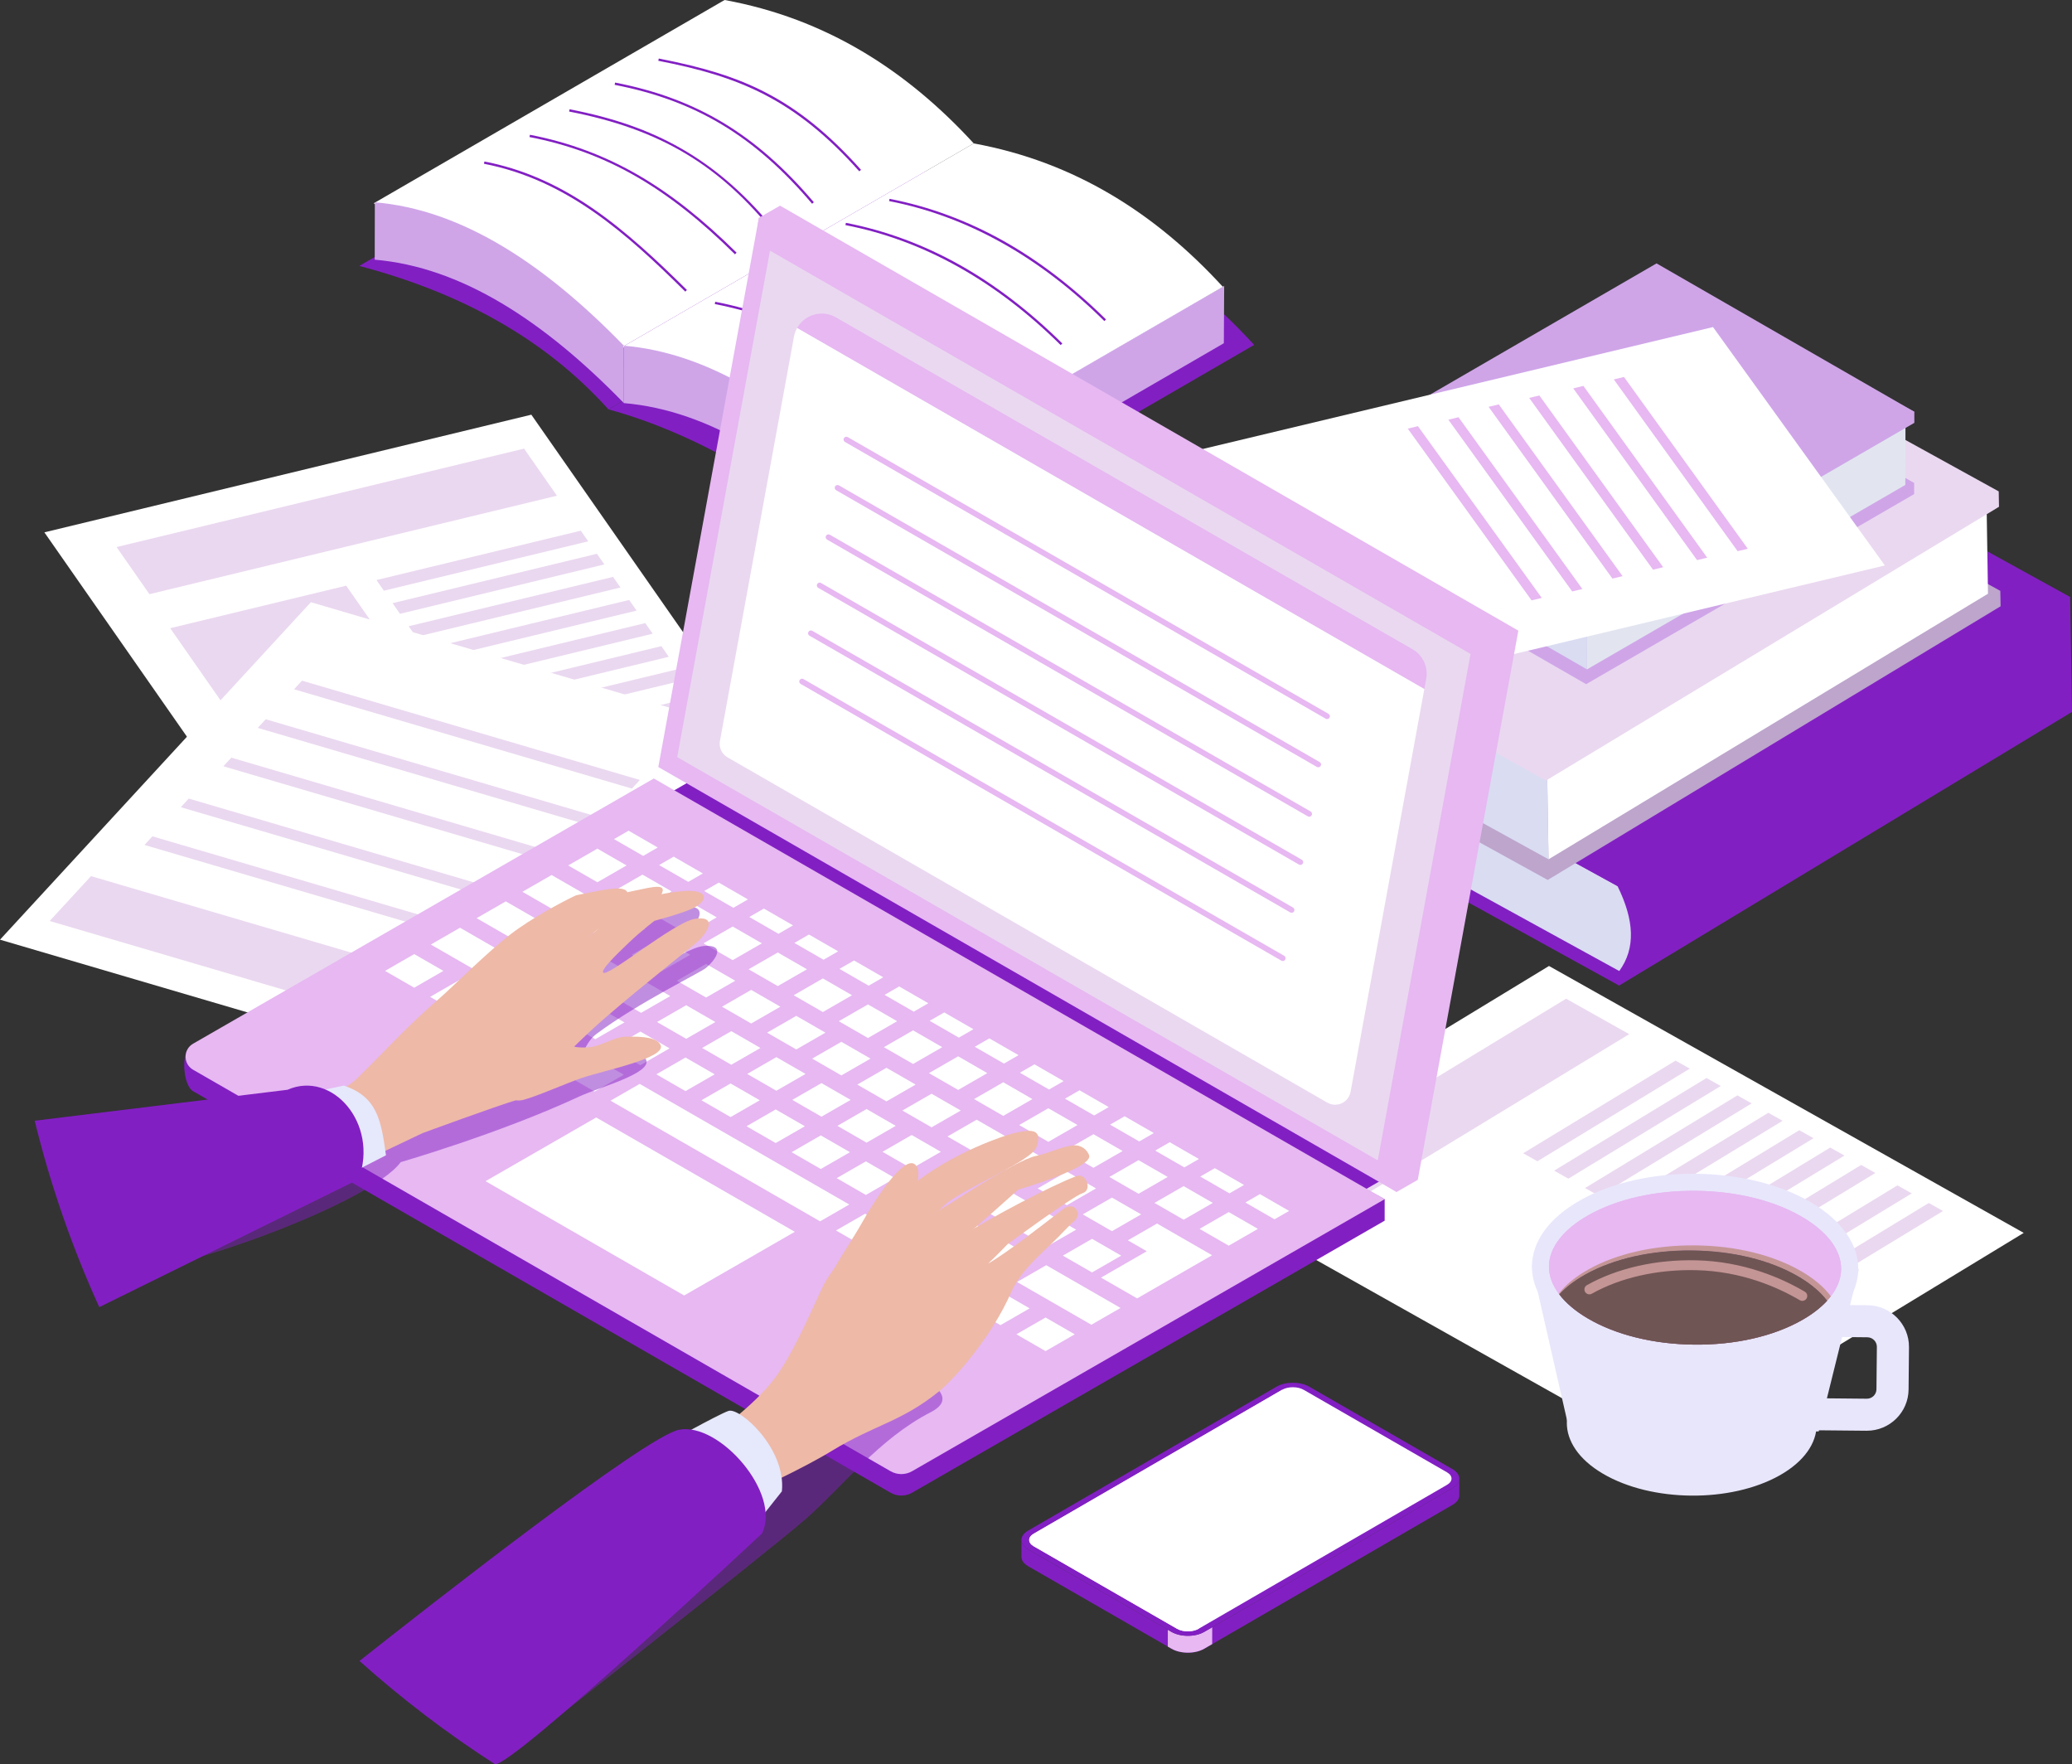 <svg width="195" height="166" viewBox="0 0 195 166" fill="none" xmlns="http://www.w3.org/2000/svg">
<rect x="0" y="0" width="195" height="166" fill="#333333" stroke="none"/>
<g clip-path="url(#clip0_14062_1858)">
<path d="M190.457 116.009L156.283 136.78L111.606 111.666L145.78 90.894L190.457 116.009Z" fill="white"/>
<path d="M118.794 111.355L124.732 114.691L153.328 97.31L147.39 93.973L118.794 111.355Z" fill="#EAD8F0"/>
<path d="M159.03 100.553L144.688 109.269L143.349 108.516L157.69 99.799L159.03 100.553Z" fill="#EAD8F0"/>
<path d="M161.942 102.188L147.6 110.906L146.261 110.153L160.602 101.436L161.942 102.188Z" fill="#EAD8F0"/>
<path d="M164.853 103.825L150.511 112.541L149.172 111.788L163.513 103.072L164.853 103.825Z" fill="#EAD8F0"/>
<path d="M167.764 105.461L153.423 114.178L152.083 113.426L166.423 104.708L167.764 105.461Z" fill="#EAD8F0"/>
<path d="M170.674 107.099L156.335 115.816L154.993 115.062L169.335 106.346L170.674 107.099Z" fill="#EAD8F0"/>
<path d="M173.586 108.733L159.245 117.451L157.905 116.698L172.247 107.98L173.586 108.733Z" fill="#EAD8F0"/>
<path d="M176.497 110.371L162.156 119.089L160.816 118.334L175.158 109.618L176.497 110.371Z" fill="#EAD8F0"/>
<path d="M179.916 112.293L151.115 129.798L149.775 129.044L178.574 111.538L179.916 112.293Z" fill="#EAD8F0"/>
<path d="M182.861 113.949L154.062 131.453L152.723 130.7L181.522 113.194L182.861 113.949Z" fill="#EAD8F0"/>
<path d="M73.279 72.373L27.449 83.444L4.176 50.091L50.004 39.02L73.279 72.373Z" fill="white"/>
<path d="M42.63 69.512L26.067 73.513L16.018 59.111L32.581 55.11L42.63 69.512Z" fill="#EAD8F0"/>
<path d="M10.971 51.476L14.064 55.909L52.414 46.644L49.321 42.213L10.971 51.476Z" fill="#EAD8F0"/>
<path d="M55.359 50.936L36.126 55.581L35.429 54.58L54.662 49.935L55.359 50.936Z" fill="#EAD8F0"/>
<path d="M56.877 53.109L37.643 57.755L36.944 56.755L56.178 52.108L56.877 53.109Z" fill="#EAD8F0"/>
<path d="M58.392 55.282L39.159 59.927L38.462 58.927L57.695 54.282L58.392 55.282Z" fill="#EAD8F0"/>
<path d="M59.91 57.454L40.676 62.101L39.977 61.101L59.211 56.454L59.91 57.454Z" fill="#EAD8F0"/>
<path d="M61.425 59.629L42.194 64.274L41.495 63.274L60.728 58.629L61.425 59.629Z" fill="#EAD8F0"/>
<path d="M62.943 61.801L43.71 66.448L43.011 65.447L62.244 60.801L62.943 61.801Z" fill="#EAD8F0"/>
<path d="M64.459 63.975L45.227 68.62L44.528 67.62L63.762 62.975L64.459 63.975Z" fill="#EAD8F0"/>
<path d="M66.24 66.527L27.617 75.857L26.918 74.856L65.541 65.526L66.24 66.527Z" fill="#EAD8F0"/>
<path d="M67.774 68.726L29.151 78.056L28.452 77.056L67.075 67.726L67.774 68.726Z" fill="#EAD8F0"/>
<path d="M29.257 56.665L73.523 69.673L44.267 101.427L0 88.419L29.257 56.665Z" fill="white"/>
<path d="M41.72 97.545L45.607 93.325L8.564 82.44L4.676 86.661L41.72 97.545Z" fill="#EAD8F0"/>
<path d="M25.006 67.678L56.803 77.022L56.055 77.834L24.258 68.49L25.006 67.678Z" fill="#EAD8F0"/>
<path d="M28.423 64.047L60.221 73.391L59.473 74.202L27.675 64.858L28.423 64.047Z" fill="#EAD8F0"/>
<path d="M21.772 71.291L53.57 80.635L52.822 81.448L21.023 72.103L21.772 71.291Z" fill="#EAD8F0"/>
<path d="M14.345 78.695L46.143 88.039L45.395 88.85L13.597 79.506L14.345 78.695Z" fill="#EAD8F0"/>
<path d="M17.764 75.143L49.56 84.487L48.814 85.297L17.016 75.955L17.764 75.143Z" fill="#EAD8F0"/>
<path d="M90.28 19.389L57.26 38.517C51.162 31.751 43.179 27.49 33.812 25.023L66.833 5.895C76.344 7.633 83.941 12.485 90.28 19.389Z" fill="#821FC3"/>
<path d="M118.031 32.453L82.493 53.04C74.373 46.074 65.907 40.885 57.261 38.517L92.798 17.931C103.033 19.803 111.211 25.023 118.031 32.453Z" fill="#821FC3"/>
<path d="M91.64 13.494L58.619 32.623L35.172 19.129L68.194 0C77.705 1.739 85.302 6.591 91.641 13.494H91.64Z" fill="white"/>
<path d="M35.275 19.035C43.406 19.718 51.16 24.752 58.714 32.529V37.929C51.16 30.164 43.396 25.129 35.265 24.434L35.277 19.035H35.275Z" fill="#CFA5E8"/>
<path d="M115.21 26.895L115.178 32.297L82.158 51.427L82.19 46.024L115.21 26.895Z" fill="#CFA5E8"/>
<path d="M115.087 26.988L82.067 46.117L58.619 32.623L91.639 13.494C101.15 15.233 108.748 20.085 115.087 26.988Z" fill="white"/>
<path d="M58.726 32.529C66.845 33.224 74.612 38.246 82.165 46.023V51.423C74.612 43.658 66.834 38.624 58.716 37.929L58.728 32.529H58.726Z" fill="#CFA5E8"/>
<path d="M103.935 30.211C97.791 24.133 90.975 20.336 83.677 18.921L83.719 18.709C87.439 19.43 91.058 20.769 94.473 22.689C97.802 24.561 101.037 27.041 104.088 30.057L103.935 30.211Z" fill="#821FC3"/>
<path d="M99.824 32.471C93.681 26.393 86.865 22.595 79.566 21.181L79.609 20.969C83.328 21.69 86.948 23.029 90.362 24.948C93.691 26.821 96.927 29.3 99.977 32.317L99.824 32.471Z" fill="#821FC3"/>
<path d="M95.541 34.986C89.397 28.907 82.582 25.11 75.283 23.696L75.325 23.483C79.045 24.205 82.664 25.544 86.079 27.463C89.408 29.335 92.644 31.815 95.694 34.831L95.541 34.986Z" fill="#821FC3"/>
<path d="M91.811 37.383C85.667 31.305 78.851 27.508 71.553 26.093L71.595 25.881C75.314 26.602 78.934 27.941 82.349 29.861C85.678 31.733 88.913 34.212 91.964 37.229L91.811 37.383Z" fill="#821FC3"/>
<path d="M87.526 39.898C81.383 33.819 74.567 30.022 67.269 28.608L67.311 28.395C71.03 29.117 74.65 30.456 78.066 32.375C81.395 34.248 84.631 36.727 87.681 39.743L87.528 39.898H87.526Z" fill="#821FC3"/>
<path d="M80.87 16.121C74.758 9.274 69.507 7.184 61.955 5.72L61.997 5.508C66.331 6.347 69.331 7.298 72.024 8.686C75.182 10.314 78.044 12.63 81.032 15.977L80.87 16.121Z" fill="#821FC3"/>
<path d="M76.426 19.17C71.027 12.804 65.47 9.459 57.846 7.982L57.888 7.77C61.731 8.514 65.045 9.744 68.026 11.528C71.043 13.336 73.845 15.79 76.593 19.03L76.428 19.17H76.426Z" fill="#821FC3"/>
<path d="M73.001 22.116C67.764 15.522 62.131 12.155 53.562 10.495L53.604 10.282C57.748 11.084 61.066 12.246 64.044 13.936C67.398 15.838 70.383 18.47 73.173 21.981L73.003 22.116H73.001Z" fill="#821FC3"/>
<path d="M69.17 23.93C62.748 17.577 56.964 14.277 49.831 12.894L49.873 12.682C53.588 13.401 56.957 14.661 60.169 16.535C63.176 18.288 66.17 20.655 69.323 23.775L69.17 23.93Z" fill="#821FC3"/>
<path d="M64.493 27.439C58.955 21.961 53.338 16.918 45.547 15.409L45.589 15.196C49.094 15.875 52.4 17.3 55.697 19.552C58.916 21.75 61.902 24.568 64.648 27.285L64.495 27.439H64.493Z" fill="#821FC3"/>
<path d="M160.75 46.67L118.127 72.424L118.153 73.872L152.378 92.738L195 66.985L194.851 57.623L160.75 46.67Z" fill="#821FC3"/>
<path d="M152.228 83.376C153.808 86.589 153.952 89.219 152.392 91.369L119.256 73.17L119.131 65.242L152.227 83.374L152.228 83.376Z" fill="#DADCF2"/>
<path d="M160.599 37.31L117.978 63.062L118.004 64.512L152.228 83.376L194.851 57.623L194.823 56.173L160.599 37.31Z" fill="#821FC3"/>
<path d="M154.029 36.734L111.406 62.487L111.434 63.937L145.659 82.8L188.281 57.047L188.253 55.598L154.029 36.734Z" fill="#BDA5CC"/>
<path d="M186.967 47.79L187.094 55.867L145.735 80.857L145.608 72.779L186.967 47.79Z" fill="white"/>
<path d="M152.643 29.586L152.77 37.663L111.434 63.937C110.862 61.236 110.762 55.812 111.256 53.128L152.643 29.586Z" fill="#BDA5CC"/>
<path d="M145.609 72.779L145.735 80.856L112.525 62.551L112.398 54.474L145.609 72.779Z" fill="#DADCF2"/>
<path d="M153.88 27.373L111.257 53.128L111.283 54.575L145.507 73.441L188.13 47.686L188.104 46.238L153.88 27.373Z" fill="#EAD8F0"/>
<path d="M180.146 46.493L149.275 64.377L125.013 50.413V49.376L155.884 32.53L180.146 45.456V46.493Z" fill="#CFA5E8"/>
<path d="M180.146 45.456L149.275 63.338L125.013 49.376L155.884 31.491L180.146 45.456Z" fill="#CFA5E8"/>
<path d="M179.329 39.843L179.312 45.63L149.356 62.984L149.372 57.197L179.329 39.843Z" fill="#E2E5F0"/>
<path d="M154.984 26.352L154.968 32.14L125.013 50.414C124.638 48.473 124.64 44.584 125.029 42.668L154.984 26.352Z" fill="#CFA5E8"/>
<path d="M149.373 57.198L149.357 62.985L125.812 49.435L125.83 43.648L149.373 57.198Z" fill="#DADCF2"/>
<path d="M180.163 39.786L149.292 57.67L125.029 43.706V42.669L155.9 25.823L180.163 38.749V39.786Z" fill="#CFA5E8"/>
<path d="M180.163 38.748L149.292 56.631L125.029 42.669L155.9 24.784L180.163 38.748Z" fill="#CFA5E8"/>
<path d="M106.095 43.942L122.269 66.372L177.39 53.207L161.216 30.776L106.095 43.942Z" fill="white"/>
<path d="M151.879 35.702L163.532 51.863L164.49 51.635L152.837 35.472L151.879 35.702Z" fill="#E7B8F2"/>
<path d="M148.06 36.542L159.713 52.704L160.671 52.476L149.017 36.312L148.06 36.542Z" fill="#E7B8F2"/>
<path d="M143.915 37.441L155.568 53.602L156.526 53.374L144.873 37.213L143.915 37.441Z" fill="#E7B8F2"/>
<path d="M140.096 38.281L151.749 54.442L152.707 54.214L141.053 38.053L140.096 38.281Z" fill="#E7B8F2"/>
<path d="M136.308 39.49L147.963 55.651L148.92 55.423L137.265 39.26L136.308 39.49Z" fill="#E7B8F2"/>
<path d="M132.487 40.331L144.141 56.492L145.1 56.264L133.445 40.101L132.487 40.331Z" fill="#E7B8F2"/>
<path d="M137.338 139.131V140.715C137.338 141.035 137.127 141.351 136.708 141.595L114.081 154.703L113.327 155.14C112.482 155.631 111.108 155.631 110.257 155.14L109.905 154.938L96.77 147.378C96.342 147.133 96.127 146.808 96.129 146.485V144.904C96.129 145.225 96.344 145.548 96.77 145.794L109.907 153.353L110.257 153.555C111.108 154.045 112.482 154.045 113.326 153.555L114.084 153.116L136.708 140.01C137.127 139.766 137.338 139.45 137.338 139.131Z" fill="#821FC3"/>
<path d="M114.084 153.116L114.081 154.703L113.327 155.139C112.482 155.631 111.108 155.631 110.257 155.139L109.905 154.938V153.353L110.257 153.555C111.108 154.044 112.482 154.044 113.326 153.555L114.084 153.116Z" fill="#E7B8F2"/>
<path d="M136.698 138.24L123.21 130.477C122.36 129.987 120.985 129.987 120.142 130.477L96.759 144.022C95.914 144.511 95.92 145.304 96.77 145.794L110.258 153.557C110.493 153.692 110.77 153.79 111.064 153.852C111.829 154.008 112.715 153.911 113.326 153.557L113.982 153.176L136.708 140.012C137.553 139.522 137.548 138.729 136.698 138.24Z" fill="#821FC3"/>
<path d="M136.182 138.538C136.746 138.862 136.747 139.389 136.189 139.713L112.807 153.258C112.247 153.583 111.335 153.583 110.772 153.258L97.284 145.495C96.721 145.171 96.719 144.644 97.277 144.32L120.66 130.775C121.22 130.45 122.131 130.45 122.695 130.775L136.182 138.538Z" fill="white"/>
<path d="M112.808 153.257C112.248 153.581 111.336 153.581 110.773 153.257L97.285 145.494C96.722 145.169 96.72 144.643 97.278 144.318L120.661 130.773C121.22 130.448 112.808 153.255 112.808 153.255V153.257Z" fill="white"/>
<path d="M130.426 110.813L127.955 112.234L62.807 74.74L65.278 73.317L130.426 110.813Z" fill="#821FC3"/>
<path d="M61.53 75.274L17.948 98.457C17.001 99.002 17.227 102.134 18.175 102.68L83.814 140.457C84.441 140.816 85.212 140.816 85.839 140.457L128.018 116.181L130.313 114.86V112.838L61.53 75.274Z" fill="#821FC3"/>
<path d="M61.53 73.253L18.175 98.204C17.228 98.749 17.228 100.113 18.175 100.659L83.814 138.435C84.441 138.795 85.212 138.795 85.838 138.435L128.018 114.16L130.313 112.838L61.53 73.251V73.253Z" fill="#E7B8F2"/>
<path d="M57.783 78.956L60.531 80.537L61.904 79.745L59.158 78.164L57.783 78.956Z" fill="white"/>
<path d="M62.027 81.398L64.775 82.979L66.148 82.188L63.402 80.606L62.027 81.398Z" fill="white"/>
<path d="M66.272 83.84L69.019 85.421L70.392 84.63L67.646 83.049L66.272 83.84Z" fill="white"/>
<path d="M70.516 86.284L73.263 87.865L74.636 87.073L71.89 85.492L70.516 86.284Z" fill="white"/>
<path d="M74.76 88.726L77.508 90.307L78.881 89.516L76.135 87.935L74.76 88.726Z" fill="white"/>
<path d="M79.004 91.167L81.752 92.749L83.125 91.958L80.377 90.377L79.004 91.167Z" fill="white"/>
<path d="M83.248 93.612L85.996 95.193L87.369 94.401L84.621 92.82L83.248 93.612Z" fill="white"/>
<path d="M87.492 96.054L90.24 97.635L91.613 96.844L88.865 95.263L87.492 96.054Z" fill="white"/>
<path d="M91.736 98.496L94.484 100.078L95.857 99.286L93.109 97.705L91.736 98.496Z" fill="white"/>
<path d="M95.981 100.939L98.728 102.518L100.101 101.728L97.355 100.147L95.981 100.939Z" fill="white"/>
<path d="M100.225 103.379L102.972 104.961L104.346 104.171L101.598 102.59L100.225 103.379Z" fill="white"/>
<path d="M104.469 105.823L107.217 107.404L108.59 106.614L105.842 105.033L104.469 105.823Z" fill="white"/>
<path d="M108.713 108.265L111.461 109.846L112.834 109.057L110.086 107.476L108.713 108.265Z" fill="white"/>
<path d="M112.957 110.708L115.705 112.289L117.078 111.499L114.33 109.918L112.957 110.708Z" fill="white"/>
<path d="M117.201 113.15L119.949 114.731L121.322 113.941L118.574 112.36L117.201 113.15Z" fill="white"/>
<path d="M53.474 81.434L56.221 83.016L58.969 81.434L56.221 79.853L53.474 81.434Z" fill="white"/>
<path d="M57.718 83.877L60.466 85.458L63.212 83.877L60.466 82.296L57.718 83.877Z" fill="white"/>
<path d="M61.962 86.319L64.71 87.9L67.456 86.319L64.71 84.738L61.962 86.319Z" fill="white"/>
<path d="M66.206 88.763L68.954 90.344L71.702 88.763L68.954 87.182L66.206 88.763Z" fill="white"/>
<path d="M70.45 91.205L73.198 92.786L75.946 91.205L73.198 89.624L70.45 91.205Z" fill="white"/>
<path d="M74.694 93.647L77.442 95.228L80.188 93.647L77.442 92.066L74.694 93.647Z" fill="white"/>
<path d="M78.939 96.091L81.686 97.672L84.433 96.091L81.686 94.51L78.939 96.091Z" fill="white"/>
<path d="M83.183 98.533L85.93 100.114L88.677 98.533L85.93 96.952L83.183 98.533Z" fill="white"/>
<path d="M87.427 100.976L90.175 102.557L92.921 100.976L90.175 99.394L87.427 100.976Z" fill="white"/>
<path d="M91.671 103.418L94.419 104.999L97.165 103.418L94.419 101.837L91.671 103.418Z" fill="white"/>
<path d="M95.915 105.86L98.663 107.441L101.409 105.86L98.663 104.279L95.915 105.86Z" fill="white"/>
<path d="M100.159 108.304L102.907 109.885L105.653 108.304L102.907 106.723L100.159 108.304Z" fill="white"/>
<path d="M104.403 110.746L107.149 112.327L109.897 110.746L107.149 109.165L104.403 110.746Z" fill="white"/>
<path d="M108.647 113.188L111.394 114.769L114.141 113.188L111.394 111.607L108.647 113.188Z" fill="white"/>
<path d="M112.892 115.631L115.638 117.212L118.386 115.631L115.638 114.05L112.892 115.631Z" fill="white"/>
<path d="M49.164 83.914L53.718 86.536L56.466 84.955L51.912 82.335L49.164 83.914Z" fill="white"/>
<path d="M55.216 87.397L57.962 88.978L60.71 87.397L57.962 85.816L55.216 87.397Z" fill="white"/>
<path d="M59.459 89.84L62.207 91.421L64.955 89.84L62.207 88.259L59.459 89.84Z" fill="white"/>
<path d="M63.704 92.282L66.45 93.863L69.198 92.282L66.45 90.701L63.704 92.282Z" fill="white"/>
<path d="M67.948 94.726L70.694 96.307L73.442 94.726L70.694 93.144L67.948 94.726Z" fill="white"/>
<path d="M72.192 97.168L74.939 98.749L77.686 97.168L74.939 95.587L72.192 97.168Z" fill="white"/>
<path d="M76.436 99.61L79.183 101.191L81.93 99.61L79.183 98.029L76.436 99.61Z" fill="white"/>
<path d="M80.679 102.054L83.427 103.635L86.174 102.054L83.427 100.473L80.679 102.054Z" fill="white"/>
<path d="M84.923 104.496L87.671 106.077L90.419 104.496L87.671 102.915L84.923 104.496Z" fill="white"/>
<path d="M89.167 106.938L91.915 108.519L94.663 106.938L91.915 105.357L89.167 106.938Z" fill="white"/>
<path d="M93.411 109.381L96.159 110.962L98.907 109.381L96.159 107.8L93.411 109.381Z" fill="white"/>
<path d="M97.656 111.823L100.404 113.404L103.152 111.823L100.404 110.242L97.656 111.823Z" fill="white"/>
<path d="M101.9 114.267L104.648 115.848L107.396 114.267L104.648 112.686L101.9 114.267Z" fill="white"/>
<path d="M44.855 86.395L51.845 90.419L54.593 88.838L47.602 84.814L44.855 86.395Z" fill="white"/>
<path d="M53.343 91.28L56.089 92.861L58.837 91.28L56.089 89.699L53.343 91.28Z" fill="white"/>
<path d="M57.587 93.724L60.335 95.305L63.081 93.724L60.335 92.143L57.587 93.724Z" fill="white"/>
<path d="M61.831 96.166L64.579 97.747L67.325 96.166L64.579 94.585L61.831 96.166Z" fill="white"/>
<path d="M66.075 98.608L68.823 100.189L71.569 98.608L68.823 97.027L66.075 98.608Z" fill="white"/>
<path d="M70.319 101.052L73.065 102.633L75.813 101.052L73.065 99.471L70.319 101.052Z" fill="white"/>
<path d="M74.564 103.494L77.31 105.075L80.058 103.494L77.31 101.913L74.564 103.494Z" fill="white"/>
<path d="M78.808 105.937L81.554 107.518L84.302 105.937L81.554 104.355L78.808 105.937Z" fill="white"/>
<path d="M83.052 108.379L85.798 109.96L88.546 108.379L85.798 106.798L83.052 108.379Z" fill="white"/>
<path d="M87.296 110.821L90.042 112.402L92.79 110.821L90.042 109.24L87.296 110.821Z" fill="white"/>
<path d="M91.54 113.265L94.286 114.846L97.034 113.265L94.286 111.684L91.54 113.265Z" fill="white"/>
<path d="M95.782 115.707L98.53 117.288L101.278 115.707L98.53 114.126L95.782 115.707Z" fill="white"/>
<path d="M100.026 118.149L102.774 119.73L105.522 118.149L102.774 116.568L100.026 118.149Z" fill="white"/>
<path d="M106.143 116.709L107.928 117.735L103.619 120.217L107.018 122.173L114.075 118.111L108.891 115.128L106.143 116.709Z" fill="white"/>
<path d="M40.546 88.877L47.538 92.899L50.284 91.318L43.292 87.294L40.546 88.877Z" fill="white"/>
<path d="M49.034 93.76L51.782 95.341L54.528 93.76L51.782 92.179L49.034 93.76Z" fill="white"/>
<path d="M53.278 96.203L56.024 97.784L58.772 96.203L56.024 94.622L53.278 96.203Z" fill="white"/>
<path d="M57.523 98.645L60.269 100.227L63.016 98.645L60.269 97.064L57.523 98.645Z" fill="white"/>
<path d="M61.767 101.088L64.513 102.669L67.261 101.088L64.513 99.507L61.767 101.088Z" fill="white"/>
<path d="M66.011 103.53L68.757 105.111L71.505 103.53L68.757 101.949L66.011 103.53Z" fill="white"/>
<path d="M70.255 105.974L73.001 107.555L75.749 105.974L73.001 104.393L70.255 105.974Z" fill="white"/>
<path d="M74.499 108.416L77.245 109.997L79.993 108.416L77.245 106.835L74.499 108.416Z" fill="white"/>
<path d="M78.741 110.858L81.489 112.439L84.237 110.858L81.489 109.277L78.741 110.858Z" fill="white"/>
<path d="M82.986 113.302L85.734 114.883L88.482 113.302L85.734 111.721L82.986 113.302Z" fill="white"/>
<path d="M87.231 115.744L89.978 117.325L92.726 115.744L89.978 114.163L87.231 115.744Z" fill="white"/>
<path d="M91.474 118.187L94.222 119.768L96.969 118.187L94.222 116.605L91.474 118.187Z" fill="white"/>
<path d="M95.718 120.629L102.71 124.653L105.458 123.072L98.466 119.048L95.718 120.629Z" fill="white"/>
<path d="M36.236 91.356L38.982 92.938L41.73 91.356L38.982 89.775L36.236 91.356Z" fill="white"/>
<path d="M40.48 93.799L43.227 95.38L45.974 93.799L43.227 92.218L40.48 93.799Z" fill="white"/>
<path d="M44.725 96.241L47.471 97.822L50.219 96.241L47.471 94.66L44.725 96.241Z" fill="white"/>
<path d="M48.969 98.685L51.715 100.266L54.463 98.685L51.715 97.103L48.969 98.685Z" fill="white"/>
<path d="M53.213 101.127L55.959 102.708L58.707 101.127L55.959 99.546L53.213 101.127Z" fill="white"/>
<path d="M57.457 103.569L77.18 114.921L79.928 113.34L60.203 101.988L57.457 103.569Z" fill="white"/>
<path d="M74.802 115.907L56.109 105.148L50.902 108.146L45.695 111.143L64.386 121.899L69.594 118.904L74.802 115.907Z" fill="white"/>
<path d="M78.677 115.782L81.425 117.363L84.172 115.782L81.425 114.201L78.677 115.782Z" fill="white"/>
<path d="M82.921 118.225L85.669 119.806L88.417 118.225L85.669 116.643L82.921 118.225Z" fill="white"/>
<path d="M87.164 120.668L89.912 122.249L92.66 120.668L89.912 119.085L87.164 120.668Z" fill="white"/>
<path d="M91.408 123.11L94.156 124.691L96.904 123.11L94.156 121.527L91.408 123.11Z" fill="white"/>
<path d="M95.652 125.553L98.4 127.133L101.148 125.553L98.4 123.971L95.652 125.553Z" fill="white"/>
<path d="M133.429 111.018L131.437 112.159L63.949 71.031L71.42 20.494L73.413 19.352L142.895 59.341L133.429 111.018Z" fill="#E7B8F2"/>
<path d="M131.437 112.159L61.955 72.172L71.42 20.494L140.902 60.481L131.437 112.159Z" fill="#E7B8F2"/>
<path d="M63.734 71.241L72.464 23.584L138.395 61.529L129.666 109.186L63.734 71.241Z" fill="#EAD8F0"/>
<path d="M134.223 63.868L134.046 64.837L75.017 30.863C75.712 29.619 77.342 29.098 78.673 29.863L132.935 61.092C133.91 61.654 134.426 62.764 134.223 63.868Z" fill="#E7B8F2"/>
<path d="M134.046 64.836L127.103 102.744C126.92 103.743 125.801 104.259 124.919 103.752L68.465 71.26C67.926 70.95 67.641 70.336 67.754 69.727L74.721 31.687C74.776 31.387 74.878 31.112 75.017 30.864L134.046 64.838V64.836Z" fill="white"/>
<path d="M124.896 67.66C124.852 67.66 124.806 67.649 124.764 67.625L79.522 41.586C79.395 41.514 79.353 41.353 79.425 41.226C79.497 41.1 79.659 41.058 79.786 41.13L125.028 67.169C125.155 67.24 125.197 67.402 125.125 67.528C125.075 67.613 124.987 67.66 124.896 67.66Z" fill="#E7B8F2"/>
<path d="M124.065 72.197C124.021 72.197 123.975 72.187 123.932 72.162L78.689 46.127C78.562 46.055 78.52 45.894 78.592 45.767C78.664 45.641 78.826 45.599 78.953 45.671L124.197 71.706C124.323 71.778 124.366 71.939 124.293 72.066C124.244 72.15 124.156 72.197 124.065 72.197Z" fill="#E7B8F2"/>
<path d="M123.212 76.847C123.168 76.847 123.122 76.836 123.08 76.812L77.838 50.775C77.711 50.703 77.669 50.541 77.741 50.415C77.813 50.288 77.975 50.246 78.102 50.318L123.344 76.355C123.471 76.427 123.513 76.589 123.441 76.715C123.392 76.799 123.304 76.847 123.212 76.847Z" fill="#E7B8F2"/>
<path d="M122.381 81.386C122.337 81.386 122.291 81.375 122.249 81.351L77.005 55.313C76.878 55.242 76.836 55.08 76.908 54.954C76.98 54.828 77.142 54.785 77.269 54.857L122.513 80.894C122.64 80.966 122.682 81.128 122.61 81.254C122.56 81.338 122.472 81.386 122.381 81.386Z" fill="#E7B8F2"/>
<path d="M121.558 85.887C121.514 85.887 121.468 85.876 121.426 85.852L76.182 59.815C76.055 59.743 76.013 59.581 76.085 59.455C76.157 59.328 76.319 59.286 76.446 59.358L121.69 85.395C121.816 85.467 121.859 85.629 121.787 85.755C121.737 85.839 121.649 85.887 121.558 85.887Z" fill="#E7B8F2"/>
<path d="M120.725 90.427C120.681 90.427 120.635 90.417 120.593 90.392L75.351 64.354C75.224 64.282 75.182 64.12 75.254 63.994C75.326 63.867 75.488 63.825 75.615 63.897L120.857 89.936C120.984 90.008 121.026 90.17 120.954 90.296C120.904 90.38 120.816 90.427 120.725 90.427Z" fill="#E7B8F2"/>
<path opacity="0.5" d="M66.213 89.016C64.227 89.188 57.457 94.058 57.233 93.41C57.13 93.107 58.318 92.066 59.89 90.773C61.105 89.775 61.895 89.273 61.895 89.273C61.895 89.273 63.513 88.137 64.447 87.685C65.382 87.232 66.584 85.64 65.261 85.354C63.937 85.068 60.872 86.607 59.635 87.453C57.184 89.127 54.575 91.205 54.141 91.524C53.827 91.754 54.042 90.117 53.172 90.055C52.22 89.987 50.641 90.994 50.641 90.994C50.828 89.285 49.953 88.86 48.817 89.197C46.409 90.794 38.509 100.784 35.323 103.469C32.82 105.578 23.351 107.326 23.351 107.326C23.351 107.326 9.962 118.038 13.778 119.158C16.068 119.83 34.712 113.388 37.713 109.351C37.713 109.351 47.059 106.648 54.537 103.167C56.389 102.305 61.376 100.994 60.807 99.712C60.504 99.029 56.734 99.685 55.672 99.712C55.133 99.726 54.436 100.284 53.998 100.191C54.965 99.37 55.017 98.12 56.154 97.273C60.133 94.311 65.931 91.52 66.458 91.066C67.567 90.106 68.202 88.843 66.216 89.013L66.213 89.016Z" fill="#821FC3"/>
<path opacity="0.5" d="M78.698 127.22C76.29 128.817 77.279 131.036 74.093 133.721C71.59 135.83 48.374 154.77 48.374 154.77L47.218 165.723C47.218 165.723 72.329 145.987 75.8 142.956C79.272 139.924 82.725 135.376 87.587 132.884C92.451 130.392 79.833 126.883 78.698 127.22Z" fill="#821FC3"/>
<path d="M59.71 83.81C57.798 84.221 55.188 84.796 53.778 86.116C51.345 88.39 49.259 90.075 49.259 90.075C47.111 92.112 52.137 92.453 53.496 90.936C54.148 90.231 54.596 88.65 56.269 87.443C57.043 86.883 58.539 86 58.539 86C58.539 86 61.437 85.97 62.291 84.07C62.708 83.142 61.539 83.419 59.712 83.81H59.71Z" fill="#EEB9A7"/>
<path d="M54.231 84.237C52.973 84.814 49.952 86.439 48.051 87.911C48.329 89.215 49.774 90.08 51.138 89.331C51.666 88.659 55.118 85.554 55.118 85.554C55.118 85.554 59.227 84.981 59.067 84.058C58.907 83.135 56.407 83.836 54.231 84.237Z" fill="#EEB9A7"/>
<path d="M65.388 86.46C63.419 86.775 57.024 92.126 56.755 91.496C56.628 91.201 57.737 90.076 59.211 88.672C60.349 87.588 61.594 86.644 61.594 86.644C61.594 86.644 64.553 85.863 65.451 85.344C66.349 84.824 66.683 84.047 65.342 83.857C64 83.669 59.885 84.449 58.712 85.382C56.392 87.23 53.942 89.492 53.532 89.843C53.236 90.094 53.331 88.448 52.458 88.448C51.504 88.448 50.002 89.569 50.002 89.569C50.062 87.851 49.159 87.491 48.052 87.911C45.767 89.68 42.588 92.875 41.456 93.854C37.979 96.864 36.613 98.539 33.631 101.449C31.288 103.735 26.939 103.656 26.939 103.656L33.253 109.717L39.768 106.622C39.768 106.622 46.547 104.123 48.694 103.482C49.826 103.144 52.813 99.353 56.987 95.744C60.737 92.499 65.285 88.981 65.776 88.492C66.812 87.454 67.354 86.147 65.386 86.463L65.388 86.46Z" fill="#EEB9A7"/>
<path d="M58.798 97.554C57.848 97.584 56.552 98.433 55.496 98.537C53.89 98.695 52.607 98.121 52.146 98.154C50.509 98.272 48.463 96.882 47.212 97.807C45.958 98.735 46.608 104.21 49.277 103.487C50.65 103.115 53.121 101.993 54.778 101.423C56.709 100.756 62.819 99.549 62.159 98.312C61.807 97.654 60.634 97.496 58.798 97.554Z" fill="#EEB9A7"/>
<path d="M28.514 102.96L33.279 110.27L36.326 108.707C35.873 105.434 35.52 103.213 32.36 102.147L28.512 102.96H28.514Z" fill="#E6E8FB"/>
<path d="M33.753 110.965L9.344 122.994C6.799 117.403 4.755 111.537 3.266 105.455L27.06 102.542C31.248 100.695 35.671 105.71 33.753 110.965Z" fill="#821FC3"/>
<path d="M86.099 109.556C84.992 108.691 82.131 113.255 81.136 115.035C80.284 116.559 78.744 118.79 78.139 120.074C76.961 122.568 82.254 124.161 83.39 123.092C84.523 122.026 83.506 119.776 83.909 118.188C84.24 116.881 87.458 110.618 86.1 109.556H86.099Z" fill="#EEB9A7"/>
<path d="M95.362 106.642C94.684 106.8 89.733 108.384 85.874 111.499L87.993 114.48C87.993 114.48 88.178 114.159 88.58 113.698C90.028 112.027 97.045 109.381 97.559 107.912C98.214 106.036 96.762 106.319 95.364 106.642H95.362Z" fill="#EEB9A7"/>
<path d="M100.988 107.781C99.893 107.89 98.573 108.56 97.49 108.77C95.588 109.139 88.46 113.88 88.46 113.88L90.53 116.539C91.21 116.093 95.818 111.945 95.818 111.945C95.818 111.945 102.923 109.872 102.5 108.704C102.319 108.2 101.779 107.702 100.988 107.781Z" fill="#EEB9A7"/>
<path d="M101.292 110.673C98.766 111.622 92.957 114.753 90.81 116.118C90.746 116.158 90.69 116.193 90.639 116.227C90.634 115.907 90.581 114.033 90.065 113.484C89.5 112.882 88.347 113.979 88.347 113.979C88.347 113.979 88.319 111.819 87.775 111.134C87.231 110.448 85.874 111.499 85.874 111.499C81.579 114.967 78.104 119.743 77.572 120.794C76.563 122.791 74.773 127.241 72.86 129.759C70.946 132.279 67.183 134.966 67.183 134.966L71.212 140.153C71.212 140.153 75.488 138.224 78.285 136.519C82.369 134.03 84.786 133.816 88.366 130.928C89.724 129.833 93.271 125.93 95.179 121.566C95.936 119.836 97.566 118.338 98.909 117.069C99.895 116.135 100.675 115.242 101.101 114.898C101.889 114.261 101.153 112.914 99.999 113.81C98.192 115.214 94.712 117.923 92.993 118.899C93.82 118.118 94.827 117.071 94.827 117.071C94.827 117.071 100.956 112.561 101.889 112.271C102.824 111.982 102.236 110.315 101.291 110.669L101.292 110.673Z" fill="#EEB9A7"/>
<path d="M68.559 132.76C67.512 133.125 62.59 135.892 62.59 135.892L69.592 145.361L73.585 140.328C73.995 136.282 69.605 132.395 68.557 132.76H68.559Z" fill="#E6E8FB"/>
<path d="M71.704 144.297C71.704 144.297 48.258 166.217 46.585 166H46.582C42.07 163.099 37.808 159.848 33.83 156.286C40.588 150.941 60.749 135.156 63.9 134.535C67.695 133.784 73.587 140.538 71.702 144.297H71.704Z" fill="#821FC3"/>
<path d="M167.574 129.257C169.857 130.6 170.989 132.344 170.972 134.076C170.956 135.808 169.79 137.529 167.483 138.828C165.175 140.126 162.159 140.76 159.149 140.73C156.141 140.702 153.138 140.012 150.855 138.668C148.572 137.326 147.44 135.581 147.457 133.849C147.473 132.117 148.638 130.396 150.946 129.098C153.254 127.799 156.269 127.166 159.28 127.195C162.29 127.225 165.291 127.913 167.574 129.257Z" fill="#E8E6FB"/>
<path d="M147.664 134.466L171.161 134.691L174.948 119.433L144.172 119.139L147.664 134.466Z" fill="#E8E6FB"/>
<path d="M170.445 113.141C173.427 114.896 174.904 117.172 174.883 119.434C174.862 121.696 173.341 123.944 170.325 125.64C167.31 127.337 163.372 128.162 159.443 128.125C155.514 128.088 151.592 127.188 148.61 125.433C145.628 123.679 144.151 121.403 144.172 119.141C144.193 116.879 145.714 114.631 148.73 112.934C151.745 111.237 155.683 110.413 159.612 110.449C163.541 110.486 167.463 111.386 170.445 113.141Z" fill="#E8E6FB"/>
<path d="M159.457 126.522C163.28 126.559 166.859 125.75 169.533 124.244C171.929 122.896 173.256 121.182 173.274 119.418C173.291 117.655 171.996 115.916 169.626 114.521C166.982 112.964 163.419 112.087 159.594 112.052C155.771 112.015 152.192 112.824 149.516 114.33C147.12 115.677 145.793 117.392 145.776 119.155C145.758 120.919 147.054 122.658 149.423 124.053C152.069 125.609 155.63 126.487 159.455 126.523L159.457 126.522Z" fill="#E7B8F2"/>
<path d="M145.779 119.155C145.77 120.032 146.087 120.905 146.698 121.729C147.316 122.563 148.235 123.352 149.425 124.053C152.07 125.609 155.631 126.485 159.457 126.522C163.28 126.558 166.859 125.749 169.535 124.244C170.739 123.567 171.672 122.796 172.305 121.973C172.932 121.161 173.265 120.294 173.273 119.417C173.291 117.653 171.995 115.914 169.626 114.521C166.982 112.964 163.419 112.087 159.594 112.05C155.771 112.013 152.192 112.822 149.516 114.328C147.12 115.675 145.793 117.39 145.775 119.153L145.779 119.155Z" fill="#E7B8F2"/>
<path d="M146.698 121.729C146.716 121.751 146.732 121.774 146.751 121.797C147.358 121.129 148.173 120.504 149.171 119.941C151.845 118.435 155.424 117.628 159.249 117.665C163.073 117.701 166.636 118.577 169.281 120.134C170.44 120.814 171.341 121.579 171.955 122.39C172.082 122.255 172.197 122.115 172.306 121.976C171.688 121.141 170.769 120.353 169.577 119.653C166.933 118.098 163.37 117.221 159.547 117.184C155.722 117.147 152.145 117.956 149.469 119.46C148.263 120.139 147.33 120.909 146.698 121.73V121.729Z" fill="#C49595"/>
<path d="M146.751 121.798C147.365 122.607 148.267 123.372 149.425 124.053C152.071 125.609 155.632 126.486 159.457 126.523C163.28 126.56 166.857 125.751 169.533 124.246C170.533 123.684 171.346 123.058 171.955 122.391C171.341 121.582 170.44 120.817 169.281 120.134C166.636 118.578 163.073 117.702 159.249 117.665C155.424 117.628 151.847 118.436 149.171 119.941C148.172 120.504 147.358 121.129 146.751 121.798Z" fill="#705555"/>
<path d="M146.751 121.798C147.365 122.607 148.267 123.372 149.425 124.053C152.071 125.609 155.632 126.486 159.457 126.523C163.28 126.56 166.857 125.751 169.533 124.246C170.533 123.684 171.346 123.058 171.955 122.391C171.341 121.582 170.44 120.817 169.281 120.134C166.636 118.578 163.073 117.702 159.249 117.665C155.424 117.628 151.847 118.436 149.171 119.941C148.172 120.504 147.358 121.129 146.751 121.798Z" fill="#705555"/>
<path d="M169.619 122.407C169.538 122.407 169.457 122.386 169.383 122.342C167.286 121.11 163.894 119.62 159.643 119.517C155.999 119.427 152.505 120.215 149.806 121.733C149.583 121.859 149.299 121.78 149.173 121.557C149.046 121.334 149.125 121.052 149.349 120.926C152.193 119.327 155.857 118.497 159.666 118.59C164.116 118.699 167.663 120.255 169.855 121.543C170.077 121.673 170.151 121.957 170.02 122.179C169.934 122.326 169.779 122.407 169.619 122.407Z" fill="#C49595"/>
<path d="M175.696 134.626C175.684 134.626 175.67 134.626 175.657 134.626L169.755 134.57L169.785 131.556L175.687 131.612H175.696C176.189 131.612 176.592 131.215 176.597 130.722L176.636 126.739C176.641 126.244 176.24 125.837 175.744 125.832L171.751 125.793L171.779 122.778L175.772 122.817C177.935 122.838 179.68 124.61 179.658 126.767L179.62 130.75C179.599 132.894 177.842 134.625 175.696 134.625V134.626Z" fill="#E8E6FB"/>
</g>
<defs>
<clipPath id="clip0_14062_1858">
<rect width="195" height="166" fill="white"/>
</clipPath>
</defs>
</svg>
